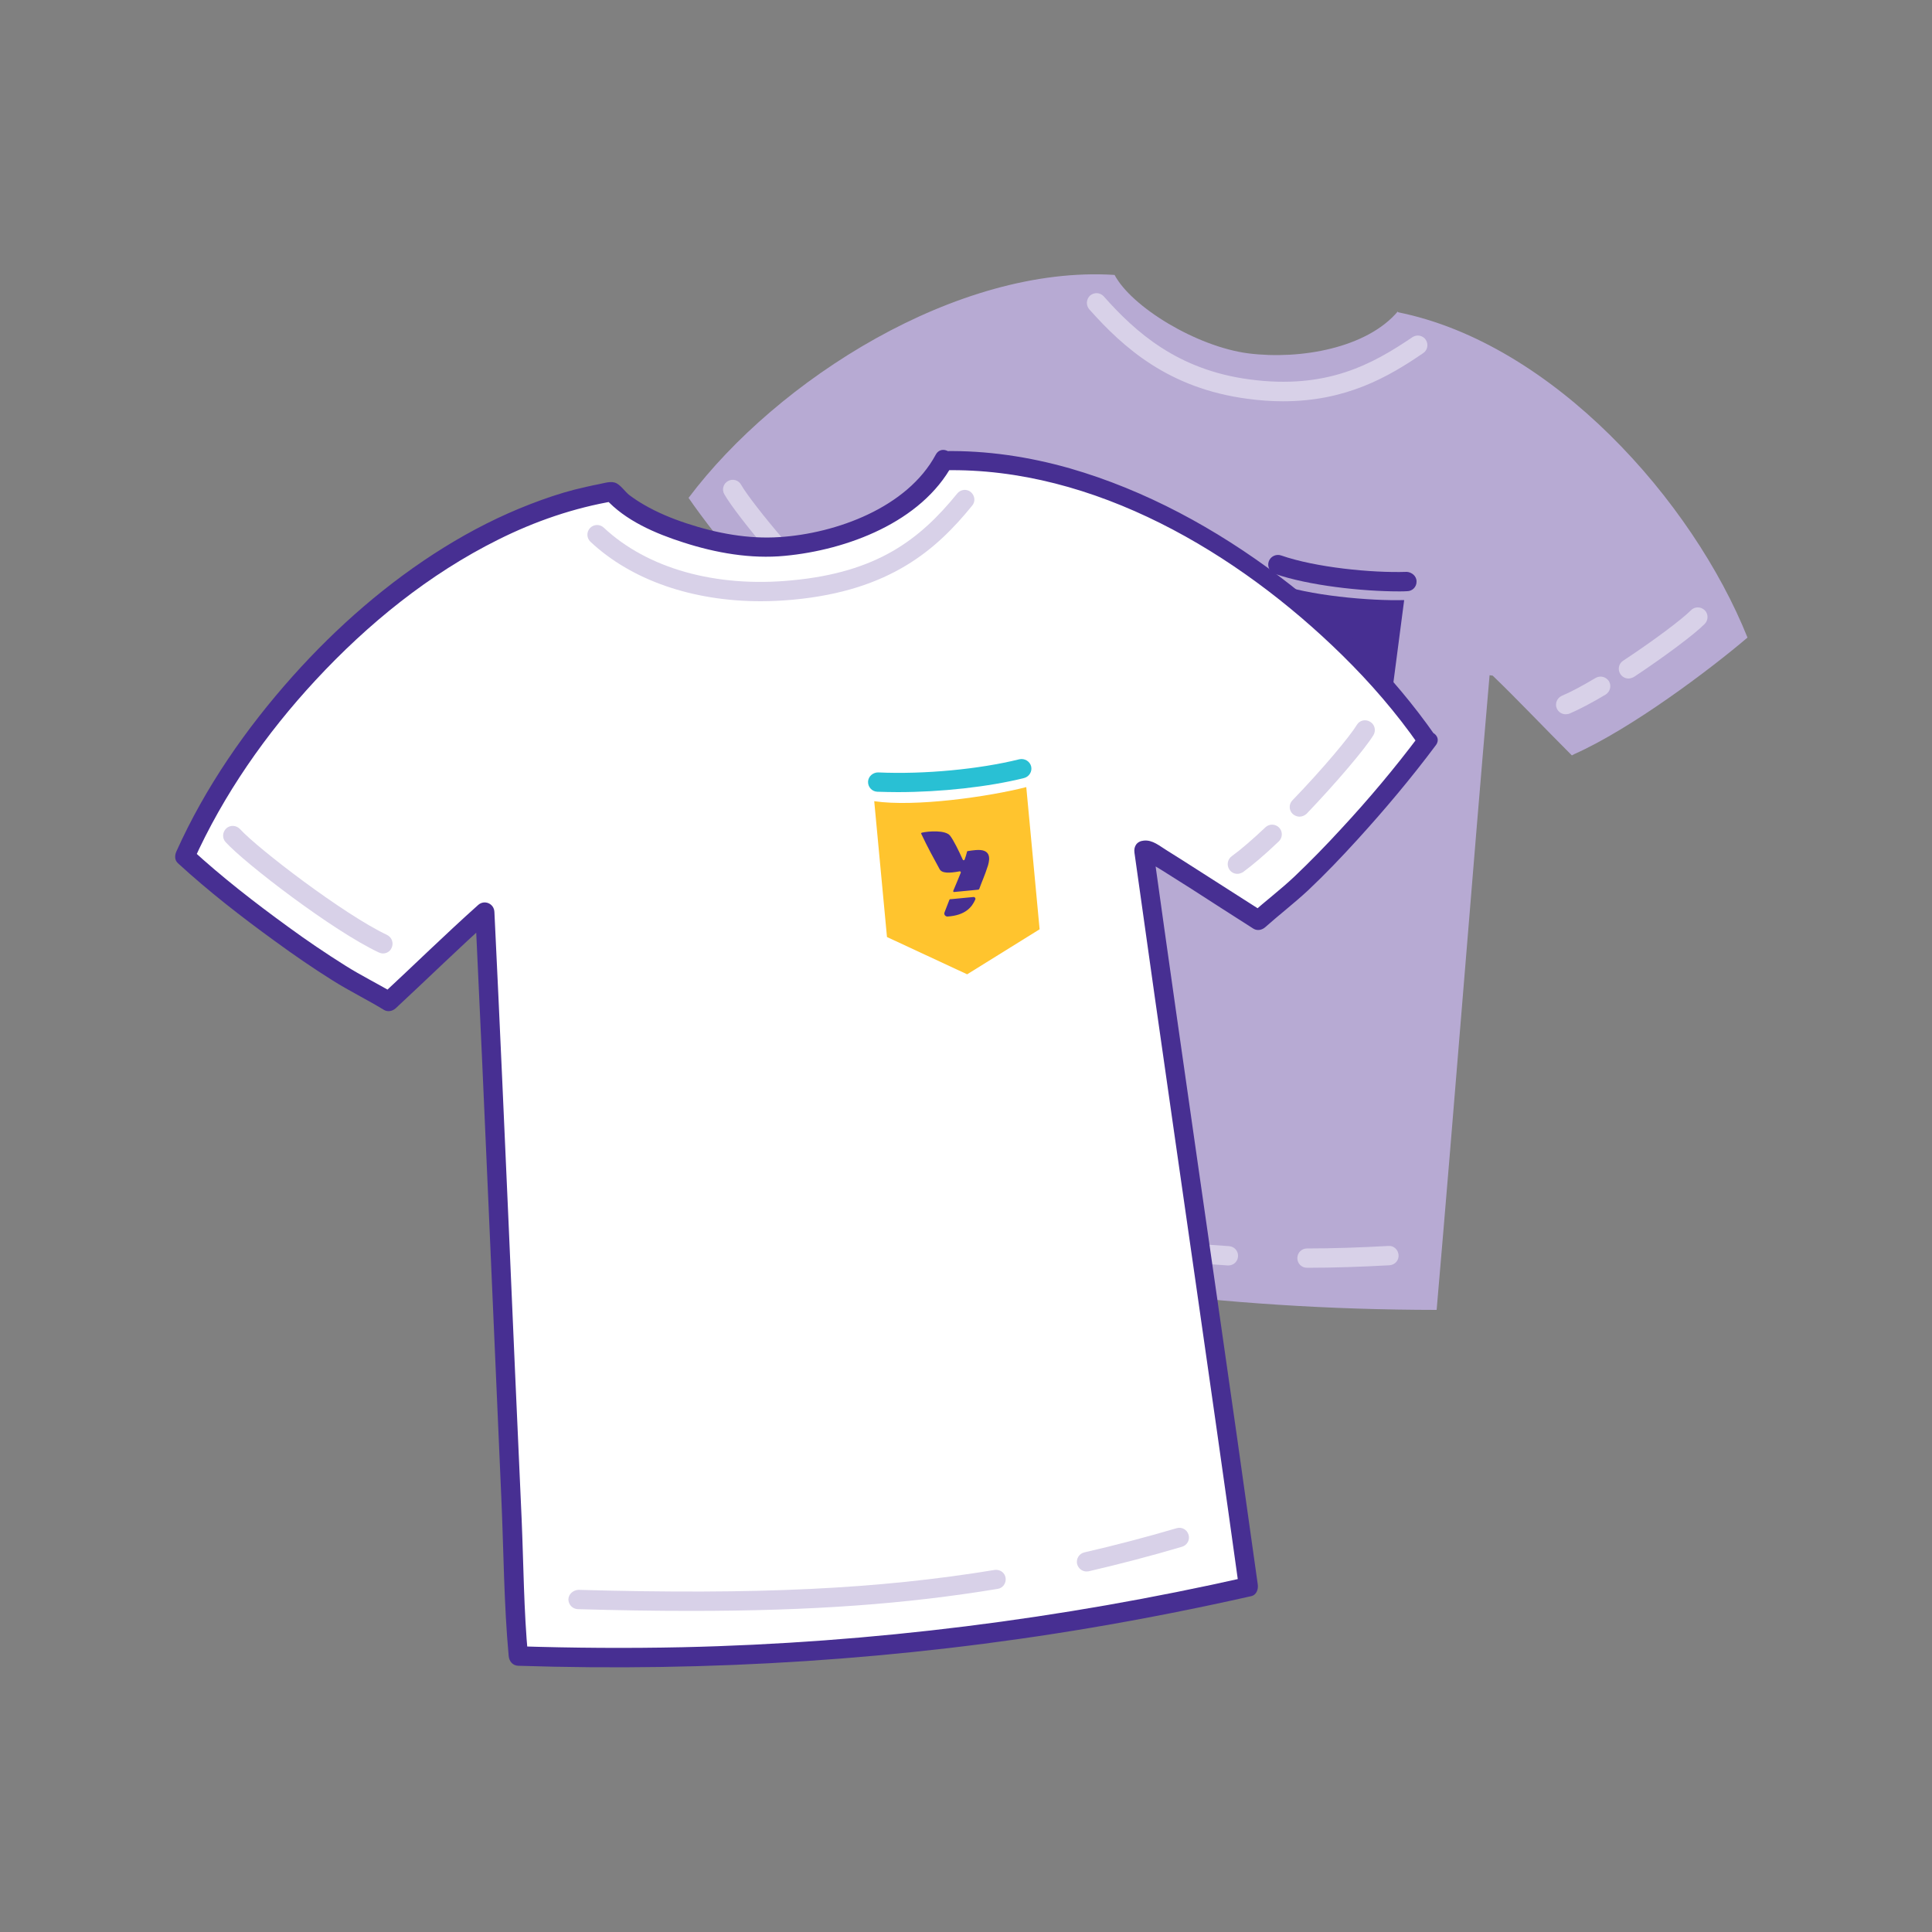 <?xml version="1.0" encoding="utf-8"?>
<!-- Generator: Adobe Illustrator 24.3.0, SVG Export Plug-In . SVG Version: 6.00 Build 0)  -->
<svg version="1.1" xmlns="http://www.w3.org/2000/svg" xmlns:xlink="http://www.w3.org/1999/xlink" x="0px" y="0px"
	 viewBox="0 0 100 100" style="enable-background:new 0 0 100 100;" xml:space="preserve">
<rect x="0" y="0" width="100" height="100" fill="#808080" stroke="none"/>
<style type="text/css">
	.st0{fill:#D8D1E8;}
	.st1{fill:#FFFFFF;}
	.st2{fill:#472F92;}
	.st3{fill:none;stroke:#D8D1E8;stroke-linecap:round;stroke-linejoin:round;stroke-miterlimit:10;}
	.st4{fill:#29C0D4;}
	.st5{fill:#FFC42E;}
	.st6{fill:none;stroke:#D8D1E8;stroke-width:1.099;stroke-linecap:round;stroke-linejoin:round;stroke-miterlimit:10;}
	.st7{fill:none;stroke:#D8D1E8;stroke-width:1.404;stroke-linecap:round;stroke-linejoin:round;stroke-miterlimit:10;}
	.st8{fill:#B7AAD3;}
	.st9{fill:none;stroke:#D8D1E8;stroke-width:1.03;stroke-linecap:round;stroke-linejoin:round;stroke-miterlimit:10;}
	.st10{fill:none;stroke:#472F92;stroke-linecap:round;stroke-linejoin:round;stroke-miterlimit:10;}
	.st11{fill:#FFFFFF;stroke:#472F92;stroke-linecap:round;stroke-linejoin:round;stroke-miterlimit:10;}
	.st12{fill:#FFFFFF;stroke:#472F92;stroke-miterlimit:10;}
	.st13{fill:#29C0D4;stroke:#472F92;stroke-miterlimit:10;}
	.st14{fill:#472F92;stroke:#472F92;stroke-width:1.053;stroke-miterlimit:10;}
	.st15{fill:none;stroke:#472F92;stroke-miterlimit:10;}
	.st16{fill:none;stroke:#D8D1E8;stroke-width:1.5;stroke-linecap:round;stroke-linejoin:round;stroke-miterlimit:10;}
	.st17{fill:none;stroke:#D8D1E8;stroke-width:3.32;stroke-linecap:round;stroke-linejoin:round;stroke-miterlimit:10;}
	.st18{fill:none;stroke:#29C0D4;stroke-linecap:round;stroke-linejoin:round;stroke-miterlimit:10;}
	.st19{clip-path:url(#SVGID_2_);}
	.st20{fill:#7161AA;}
	.st21{fill:none;stroke:#D8D1E8;stroke-linecap:round;stroke-miterlimit:10;}
	.st22{fill:none;stroke:#FFFFFF;stroke-width:2.315;stroke-linecap:round;stroke-linejoin:round;stroke-miterlimit:10;}
	.st23{fill:#382868;}
	.st24{fill:none;stroke:#FFC42E;stroke-width:3.32;stroke-linecap:round;stroke-miterlimit:10;}
	.st25{fill:none;stroke:#B7AAD3;stroke-width:3.32;stroke-linecap:round;stroke-miterlimit:10;}
	.st26{fill:none;stroke:#29C0D4;stroke-width:3.32;stroke-linecap:round;stroke-miterlimit:10;}
	.st27{clip-path:url(#SVGID_4_);fill:#472F92;}
	.st28{fill:none;stroke:#B7AAD3;stroke-linecap:round;stroke-linejoin:round;stroke-miterlimit:10;}
	.st29{fill:#B7AAD3;stroke:#472F92;stroke-linecap:round;stroke-linejoin:round;stroke-miterlimit:10;}
	.st30{fill:none;stroke:#B7AAD3;stroke-width:0.5;stroke-linecap:round;stroke-linejoin:round;stroke-miterlimit:10;}
	.st31{fill:#9684BE;}
	.st32{fill:none;stroke:#472F92;stroke-width:0.75;stroke-linecap:round;stroke-linejoin:round;stroke-miterlimit:10;}
	.st33{fill:#9684BE;stroke:#9684BE;stroke-width:0.646;stroke-linecap:round;stroke-linejoin:round;stroke-miterlimit:10;}
	.st34{fill:#B7AAD3;stroke:#B7AAD3;stroke-width:0.699;stroke-linecap:round;stroke-linejoin:round;stroke-miterlimit:10;}
	.st35{fill:#D8D1E8;stroke:#D8D1E8;stroke-width:0.646;stroke-linecap:round;stroke-linejoin:round;stroke-miterlimit:10;}
	.st36{fill:none;stroke:#B7AAD3;stroke-width:2;stroke-linecap:round;stroke-linejoin:round;stroke-miterlimit:10;}
	
		.st37{fill:none;stroke:#B7AAD3;stroke-width:2;stroke-linecap:round;stroke-linejoin:round;stroke-miterlimit:10;stroke-dasharray:4.419;}
	.st38{fill:#B7ABD4;}
	.st39{fill:none;stroke:#7261AB;stroke-width:0.99;stroke-linecap:round;stroke-linejoin:round;stroke-miterlimit:10;}
	.st40{fill:#7261AB;}
	.st41{fill:#7261AB;stroke:#7261AB;stroke-width:0.126;stroke-miterlimit:10;}
	.st42{fill:none;stroke:#7261AB;stroke-width:1.98;stroke-linecap:round;stroke-linejoin:round;stroke-miterlimit:10;}
	.st43{fill:none;stroke:#472F92;stroke-width:0.99;stroke-linecap:round;stroke-linejoin:round;stroke-miterlimit:10;}
	.st44{fill:#5BC7D8;}
	.st45{fill:#FFC530;}
	.st46{fill:none;stroke:#FFC530;stroke-width:0.814;stroke-linecap:round;stroke-linejoin:round;stroke-miterlimit:10;}
	.st47{fill:none;stroke:#FFFFFF;stroke-width:0.814;stroke-linecap:round;stroke-linejoin:round;stroke-miterlimit:10;}
	
		.st48{opacity:0.54;fill:none;stroke:#FFFFFF;stroke-width:2.007;stroke-linecap:round;stroke-linejoin:round;stroke-miterlimit:10;}
	.st49{fill:none;}
	.st50{fill:none;stroke:#7261AB;stroke-width:0.989;stroke-linecap:round;stroke-linejoin:round;stroke-miterlimit:10;}
	.st51{fill:none;stroke:#FFFFFF;stroke-width:0.989;stroke-linecap:round;stroke-linejoin:round;stroke-miterlimit:10;}
	.st52{fill:none;stroke:#7261AB;stroke-width:0.9;stroke-linecap:round;stroke-linejoin:round;stroke-miterlimit:10;}
	.st53{fill:none;stroke:#8B80BC;stroke-width:0.989;stroke-linecap:round;stroke-linejoin:round;stroke-miterlimit:10;}
	.st54{fill:#8B80BC;}
	.st55{fill:none;stroke:#472F92;stroke-width:0.878;stroke-linecap:round;stroke-linejoin:round;stroke-miterlimit:10;}
	.st56{fill:none;stroke:#7261AB;stroke-width:0.878;stroke-linecap:round;stroke-linejoin:round;stroke-miterlimit:10;}
	.st57{fill:none;stroke:#7261AB;stroke-width:0.125;stroke-miterlimit:10;}
	.st58{fill:none;stroke:#7261AB;stroke-width:0.878;stroke-miterlimit:10;}
	.st59{fill:none;stroke:#8B80BC;stroke-width:0.125;stroke-miterlimit:10;}
	.st60{fill:none;stroke:#7261AB;stroke-width:0.51;stroke-linecap:round;stroke-linejoin:round;stroke-miterlimit:10;}
	.st61{fill:none;stroke:#472F92;stroke-width:0.752;stroke-linecap:round;stroke-linejoin:round;stroke-miterlimit:10;}
	.st62{fill:#8072B4;}
	.st63{fill:none;stroke:#8072B4;stroke-linecap:round;stroke-linejoin:round;stroke-miterlimit:10;}
	.st64{fill:none;stroke:#2CC0D4;stroke-linecap:round;stroke-linejoin:round;stroke-miterlimit:10;}
	.st65{fill:#FFC530;stroke:#FFC530;stroke-linecap:round;stroke-linejoin:round;stroke-miterlimit:10;}
	.st66{fill:none;stroke:#B7ABD4;stroke-width:2;stroke-linecap:round;stroke-linejoin:round;stroke-miterlimit:10;}
	.st67{fill:#2CC0D4;}
	.st68{clip-path:url(#SVGID_6_);fill:#472F92;}
	.st69{opacity:0.54;fill:#FFFFFF;}
	.st70{clip-path:url(#SVGID_8_);}
</style>
<g id="Layer_1">
	<g>
		<g>
			<g>
				<path class="st8" d="M90.45,33c-2.84-7.09-10.1-15.24-18.1-16.84l0.01-0.05c-1.61,1.91-5.06,2.52-7.75,2.18
					c-2.68-0.35-6.04-2.4-6.92-4.06c-8.14-0.52-17.47,5.44-22.05,11.54c1.46,2.13,4.78,6.15,7.27,8.18l0.1,0.1
					c1.86-1.07,3.54-2.11,5.03-2.93c-1.89,10.61-3.99,21.82-5.89,32.43l-0.01,0.05c10.65,2.81,21.21,4.19,32.22,4.2
					c0.93-10.74,1.81-22.11,2.74-32.85l0.16,0.02c1.23,1.18,2.58,2.61,4.1,4.13l0.13-0.07C84.43,37.72,88.49,34.67,90.45,33z"/>
			</g>
			<path class="st0" d="M43.35,31.99c-0.11,0-0.22-0.03-0.31-0.11c-1.78-1.39-4.93-5.2-5.55-6.3c-0.14-0.24-0.05-0.55,0.19-0.68
				c0.24-0.14,0.55-0.05,0.68,0.19c0.56,0.99,3.66,4.72,5.29,6c0.22,0.17,0.26,0.48,0.09,0.7C43.64,31.93,43.5,31.99,43.35,31.99z"
				/>
			<path class="st0" d="M81.04,36.97c-0.19,0-0.38-0.11-0.46-0.3c-0.11-0.25,0.01-0.55,0.27-0.66c0.45-0.19,1.03-0.5,1.74-0.92
				c0.24-0.14,0.54-0.06,0.69,0.17c0.14,0.24,0.06,0.54-0.17,0.69c-0.74,0.44-1.37,0.77-1.86,0.98
				C81.18,36.96,81.11,36.97,81.04,36.97z"/>
			<path class="st0" d="M84.29,35.12c-0.16,0-0.32-0.08-0.42-0.23c-0.15-0.23-0.09-0.54,0.14-0.69c1.67-1.1,3.1-2.19,3.51-2.61
				c0.19-0.2,0.51-0.2,0.71-0.01c0.2,0.19,0.2,0.51,0.01,0.71c-0.52,0.53-2.1,1.71-3.67,2.75C84.47,35.09,84.38,35.12,84.29,35.12z"
				/>
			<path class="st2" d="M72.68,31.06c-1.72,0.05-5-0.23-6.71-0.89l-0.79,5.99l3.1,2.4l3.58-1.23L72.68,31.06z"/>
			<path class="st2" d="M72.41,30.61c-1.91,0-4.67-0.3-6.43-0.91c-0.26-0.09-0.4-0.38-0.31-0.64c0.09-0.26,0.38-0.4,0.64-0.31
				c1.78,0.62,4.68,0.91,6.5,0.85c0.25,0.01,0.51,0.21,0.51,0.49c0.01,0.28-0.21,0.51-0.49,0.51C72.7,30.61,72.56,30.61,72.41,30.61
				z"/>
			<path class="st0" d="M66.41,20.77c-0.58,0-1.2-0.04-1.85-0.13c-4.07-0.54-6.41-2.64-8.18-4.63c-0.18-0.21-0.16-0.52,0.04-0.71
				c0.21-0.18,0.52-0.17,0.71,0.04c1.64,1.85,3.82,3.81,7.56,4.3c3.99,0.53,6.35-0.79,8.42-2.19c0.23-0.15,0.54-0.09,0.69,0.14
				c0.15,0.23,0.09,0.54-0.14,0.69C71.85,19.52,69.67,20.77,66.41,20.77z"/>
			<path class="st0" d="M67.65,65.62c-0.28,0-0.5-0.22-0.5-0.5c0-0.28,0.22-0.5,0.5-0.5c1.36,0,2.78-0.05,4.21-0.13
				c0.27-0.03,0.51,0.19,0.53,0.47c0.02,0.28-0.19,0.51-0.47,0.53C70.47,65.57,69.04,65.62,67.65,65.62
				C67.65,65.62,67.65,65.62,67.65,65.62z"/>
			<path class="st0" d="M63.58,65.5c-0.01,0-0.02,0-0.03,0c-5.28-0.33-10.6-1.28-18.36-3.27c-0.27-0.07-0.43-0.34-0.36-0.61
				s0.34-0.43,0.61-0.36c7.7,1.98,12.96,2.92,18.17,3.24c0.28,0.02,0.49,0.25,0.47,0.53C64.07,65.29,63.85,65.5,63.58,65.5z"/>
			<g>
				<path class="st0" d="M68.24,35.19c-0.11,0.17-0.23,0.34-0.32,0.47c-0.06,0.08-0.01,0.19,0.09,0.21
					c0.79,0.12,1.16-0.16,1.37-0.46c0.04-0.05,0-0.12-0.06-0.13c-0.25-0.03-0.79-0.1-0.98-0.13C68.3,35.14,68.26,35.16,68.24,35.19z
					"/>
				<path class="st0" d="M69.88,33.29c-0.13-0.02-0.22-0.02-0.35-0.03c-0.02,0-0.04,0.01-0.05,0.03c-0.05,0.09-0.1,0.19-0.17,0.31
					c-0.02,0.04-0.08,0.03-0.08-0.01c-0.08-0.41-0.21-0.93-0.31-1.15c-0.14-0.31-0.91-0.42-1.2-0.41c-0.02,0-0.04,0.02-0.04,0.04
					c0.15,0.67,0.3,1.21,0.44,1.71c0.06,0.21,0.37,0.28,0.84,0.3c0.04,0,0.06,0.04,0.04,0.07c-0.14,0.2-0.36,0.5-0.51,0.71
					c-0.02,0.02,0,0.05,0.02,0.06c0.15,0.02,0.3,0.04,0.45,0.06c0.18,0.02,0.35,0.05,0.53,0.07l0.08,0.01
					c0.03,0,0.05-0.01,0.07-0.03c0.2-0.32,0.33-0.47,0.6-0.93C70.42,33.77,70.54,33.38,69.88,33.29z"/>
			</g>
		</g>
		<g>
			<g>
				<path class="st1" d="M73.86,38.33C68.78,31,58.39,23.6,48.87,23.85l-0.01-0.06c-1.33,2.59-5.11,4.19-8.26,4.49
					c-3.15,0.3-7.5-1.16-8.94-2.83c-9.41,1.52-18.48,10.73-22.11,18.87c2.22,2.04,7.04,5.76,10.41,7.43l0.14,0.09
					c1.84-1.71,3.48-3.32,4.97-4.64c0.6,12.58,1.12,25.88,1.73,38.46l0.01,0.06c12.86,0.43,25.25-0.75,37.79-3.59
					c-1.74-12.47-3.68-25.64-5.42-38.12l0.19-0.02c1.71,1.02,3.62,2.31,5.74,3.64l0.13-0.11C68.23,45.27,72.05,40.75,73.86,38.33z"
					/>
				<path class="st2" d="M74.29,38.08c-2.22-3.18-5-5.93-8.09-8.26c-3.25-2.45-6.91-4.45-10.83-5.58c-2.11-0.6-4.3-0.93-6.5-0.89
					c0.17,0.17,0.33,0.33,0.5,0.5c0-0.02,0-0.04-0.01-0.06c-0.04-0.46-0.68-0.73-0.93-0.25c-1.47,2.73-5.15,4.07-8.08,4.26
					c-1.62,0.11-3.27-0.2-4.81-0.71c-0.76-0.25-1.51-0.56-2.2-0.96c-0.26-0.15-0.52-0.32-0.76-0.5c-0.22-0.17-0.41-0.47-0.66-0.61
					c-0.27-0.15-0.64-0.01-0.92,0.04c-0.42,0.08-0.83,0.18-1.25,0.28c-0.78,0.2-1.54,0.46-2.29,0.75c-1.56,0.6-3.05,1.36-4.47,2.24
					c-2.92,1.81-5.55,4.11-7.84,6.67c-2.42,2.71-4.53,5.75-6.02,9.07c-0.09,0.2-0.1,0.45,0.08,0.61c1.58,1.45,3.29,2.78,5.03,4.04
					c0.97,0.71,1.96,1.39,2.98,2.03c0.86,0.54,1.78,0.99,2.65,1.52c0.2,0.12,0.44,0.07,0.61-0.08c1.66-1.54,3.28-3.13,4.97-4.64
					c-0.28-0.12-0.57-0.24-0.85-0.35c0.48,10.12,0.9,20.24,1.35,30.36c0.12,2.71,0.13,5.46,0.38,8.16c0.03,0.28,0.21,0.49,0.5,0.5
					c9.91,0.32,19.83-0.31,29.6-1.96c2.79-0.47,5.56-1.02,8.32-1.64c0.29-0.06,0.39-0.36,0.35-0.62
					c-1.38-9.91-2.83-19.82-4.24-29.73c-0.4-2.8-0.79-5.59-1.18-8.39c-0.16,0.21-0.32,0.42-0.48,0.63c0.17-0.02,0.1,0.01,0.27,0.12
					c0.22,0.15,0.46,0.28,0.68,0.42c0.51,0.32,1.01,0.64,1.52,0.96c1.07,0.69,2.14,1.38,3.21,2.06c0.2,0.12,0.44,0.07,0.61-0.08
					c0.73-0.65,1.5-1.24,2.22-1.91c0.88-0.83,1.72-1.71,2.54-2.61c1.43-1.57,2.8-3.2,4.07-4.9c0.39-0.52-0.48-1.01-0.86-0.5
					c-1.26,1.68-2.62,3.3-4.05,4.84c-0.78,0.85-1.58,1.67-2.41,2.46c-0.71,0.67-1.49,1.26-2.22,1.91c0.2-0.03,0.4-0.05,0.61-0.08
					c-1.17-0.74-2.32-1.49-3.49-2.23c-0.5-0.32-1-0.64-1.5-0.95c-0.38-0.23-0.74-0.56-1.2-0.51c-0.35,0.03-0.53,0.29-0.48,0.63
					c1.38,9.91,2.83,19.82,4.24,29.73c0.4,2.8,0.79,5.59,1.18,8.39c0.12-0.21,0.23-0.41,0.35-0.62c-9.58,2.16-19.35,3.4-29.18,3.62
					c-2.83,0.06-5.66,0.04-8.48-0.05c0.17,0.17,0.33,0.33,0.5,0.5c-0.22-2.35-0.23-4.73-0.33-7.08c-0.11-2.53-0.23-5.07-0.34-7.6
					c-0.22-5.08-0.44-10.17-0.67-15.25c-0.13-2.86-0.26-5.72-0.4-8.58c-0.02-0.44-0.53-0.65-0.85-0.35
					c-1.69,1.51-3.31,3.1-4.97,4.64c0.2-0.03,0.4-0.05,0.61-0.08c-0.82-0.49-1.68-0.91-2.49-1.42c-1.02-0.64-2.01-1.31-2.98-2.02
					c-1.72-1.25-3.41-2.56-4.98-4c0.03,0.2,0.05,0.4,0.08,0.61c1.55-3.45,3.76-6.61,6.33-9.38c2.71-2.92,5.87-5.49,9.45-7.27
					c1.9-0.95,3.93-1.65,6.03-2c-0.16-0.04-0.32-0.09-0.49-0.13c1.03,1.15,2.61,1.82,4.05,2.28c1.67,0.54,3.49,0.86,5.24,0.69
					c3.21-0.3,7.08-1.74,8.69-4.74c-0.31-0.08-0.62-0.17-0.93-0.25c0,0.02,0,0.04,0.01,0.06c0.02,0.26,0.21,0.51,0.5,0.5
					c7.74-0.16,15.19,4.28,20.56,9.55c1.47,1.44,2.82,3,3.99,4.68C73.79,39.1,74.66,38.61,74.29,38.08z"/>
			</g>
			<path class="st0" d="M19.82,49.35c-0.07,0-0.14-0.02-0.21-0.05c-2.39-1.12-6.94-4.62-7.93-5.71c-0.19-0.2-0.17-0.52,0.03-0.71
				s0.52-0.17,0.71,0.03c0.92,1.01,5.37,4.42,7.61,5.48c0.25,0.12,0.36,0.42,0.24,0.67C20.19,49.25,20.01,49.35,19.82,49.35z"/>
			<path class="st0" d="M64.05,45.23c-0.16,0-0.31-0.07-0.41-0.21c-0.16-0.22-0.11-0.54,0.11-0.7c0.47-0.34,1.06-0.85,1.75-1.5
				c0.2-0.19,0.52-0.18,0.71,0.02c0.19,0.2,0.18,0.52-0.02,0.71c-0.72,0.69-1.35,1.22-1.85,1.59
				C64.25,45.19,64.15,45.23,64.05,45.23z"/>
			<path class="st0" d="M67.26,42.27c-0.12,0-0.25-0.05-0.35-0.14c-0.2-0.19-0.21-0.51-0.01-0.71c1.63-1.69,2.97-3.31,3.33-3.9
				c0.14-0.24,0.45-0.31,0.69-0.16c0.24,0.14,0.31,0.45,0.17,0.69c-0.45,0.73-1.94,2.48-3.46,4.07
				C67.52,42.22,67.39,42.27,67.26,42.27z"/>
			<path class="st5" d="M53.12,40.74c-1.95,0.5-5.76,1.04-7.87,0.73l0.66,7.03l4.15,1.93l3.75-2.33L53.12,40.74z"/>
			<path class="st4" d="M46.47,41c-0.36,0-0.72-0.01-1.06-0.02c-0.28-0.01-0.49-0.25-0.48-0.52c0.01-0.28,0.26-0.48,0.52-0.48
				c2.39,0.11,5.26-0.17,7.31-0.68c0.27-0.06,0.54,0.1,0.61,0.36c0.07,0.27-0.1,0.54-0.36,0.61C51.17,40.73,48.7,41,46.47,41z"/>
			<path class="st0" d="M39.38,31.12c-3.54,0-6.7-1.09-8.82-3.08c-0.2-0.19-0.21-0.51-0.02-0.71c0.19-0.2,0.51-0.21,0.71-0.02
				c2.25,2.11,5.79,3.11,9.72,2.73c4.42-0.41,6.63-2.1,8.58-4.5c0.17-0.21,0.49-0.25,0.7-0.07s0.25,0.49,0.07,0.7
				c-1.83,2.25-4.22,4.4-9.27,4.87C40.49,31.09,39.93,31.12,39.38,31.12z"/>
			<path class="st0" d="M56.24,81.34c-0.23,0-0.43-0.16-0.49-0.39c-0.06-0.27,0.11-0.54,0.38-0.6c1.57-0.36,3.17-0.78,4.77-1.25
				c0.27-0.08,0.54,0.07,0.62,0.34c0.08,0.26-0.07,0.54-0.34,0.62c-1.62,0.48-3.24,0.9-4.83,1.27
				C56.32,81.33,56.28,81.34,56.24,81.34z"/>
			<path class="st0" d="M35.75,83.38c-1.81,0-3.75-0.03-5.84-0.09c-0.28-0.01-0.49-0.24-0.49-0.51c0.01-0.28,0.25-0.47,0.51-0.49
				c9.28,0.26,15.53-0.04,21.55-1.03c0.28-0.04,0.53,0.14,0.57,0.41c0.04,0.27-0.14,0.53-0.41,0.57
				C46.92,83.02,42.07,83.38,35.75,83.38z"/>
			<g>
				<path class="st2" d="M49.13,46.6c-0.09,0.22-0.17,0.45-0.24,0.62c-0.05,0.11,0.04,0.22,0.15,0.22c0.93-0.06,1.27-0.49,1.44-0.88
					c0.03-0.07-0.03-0.14-0.1-0.13c-0.3,0.03-0.93,0.09-1.15,0.11C49.18,46.53,49.14,46.55,49.13,46.6z"/>
				<path class="st2" d="M50.5,44c-0.15,0.01-0.25,0.03-0.4,0.05c-0.03,0-0.05,0.02-0.05,0.05c-0.03,0.12-0.07,0.25-0.12,0.39
					c-0.02,0.05-0.08,0.05-0.1,0c-0.2-0.45-0.48-1.01-0.65-1.23c-0.23-0.31-1.14-0.24-1.47-0.16c-0.02,0.01-0.04,0.03-0.03,0.05
					c0.34,0.72,0.66,1.3,0.95,1.83c0.12,0.23,0.5,0.22,1.04,0.12c0.04-0.01,0.07,0.03,0.06,0.07c-0.1,0.26-0.28,0.67-0.39,0.94
					c-0.01,0.03,0.01,0.06,0.04,0.06c0.18-0.02,0.35-0.03,0.53-0.05c0.21-0.02,0.41-0.04,0.62-0.06l0.09-0.01
					c0.03,0,0.06-0.02,0.07-0.05c0.15-0.42,0.26-0.62,0.45-1.21C51.25,44.41,51.28,43.93,50.5,44z"/>
			</g>
		</g>
	</g>
</g>
<g id="Layer_2">
</g>
</svg>
